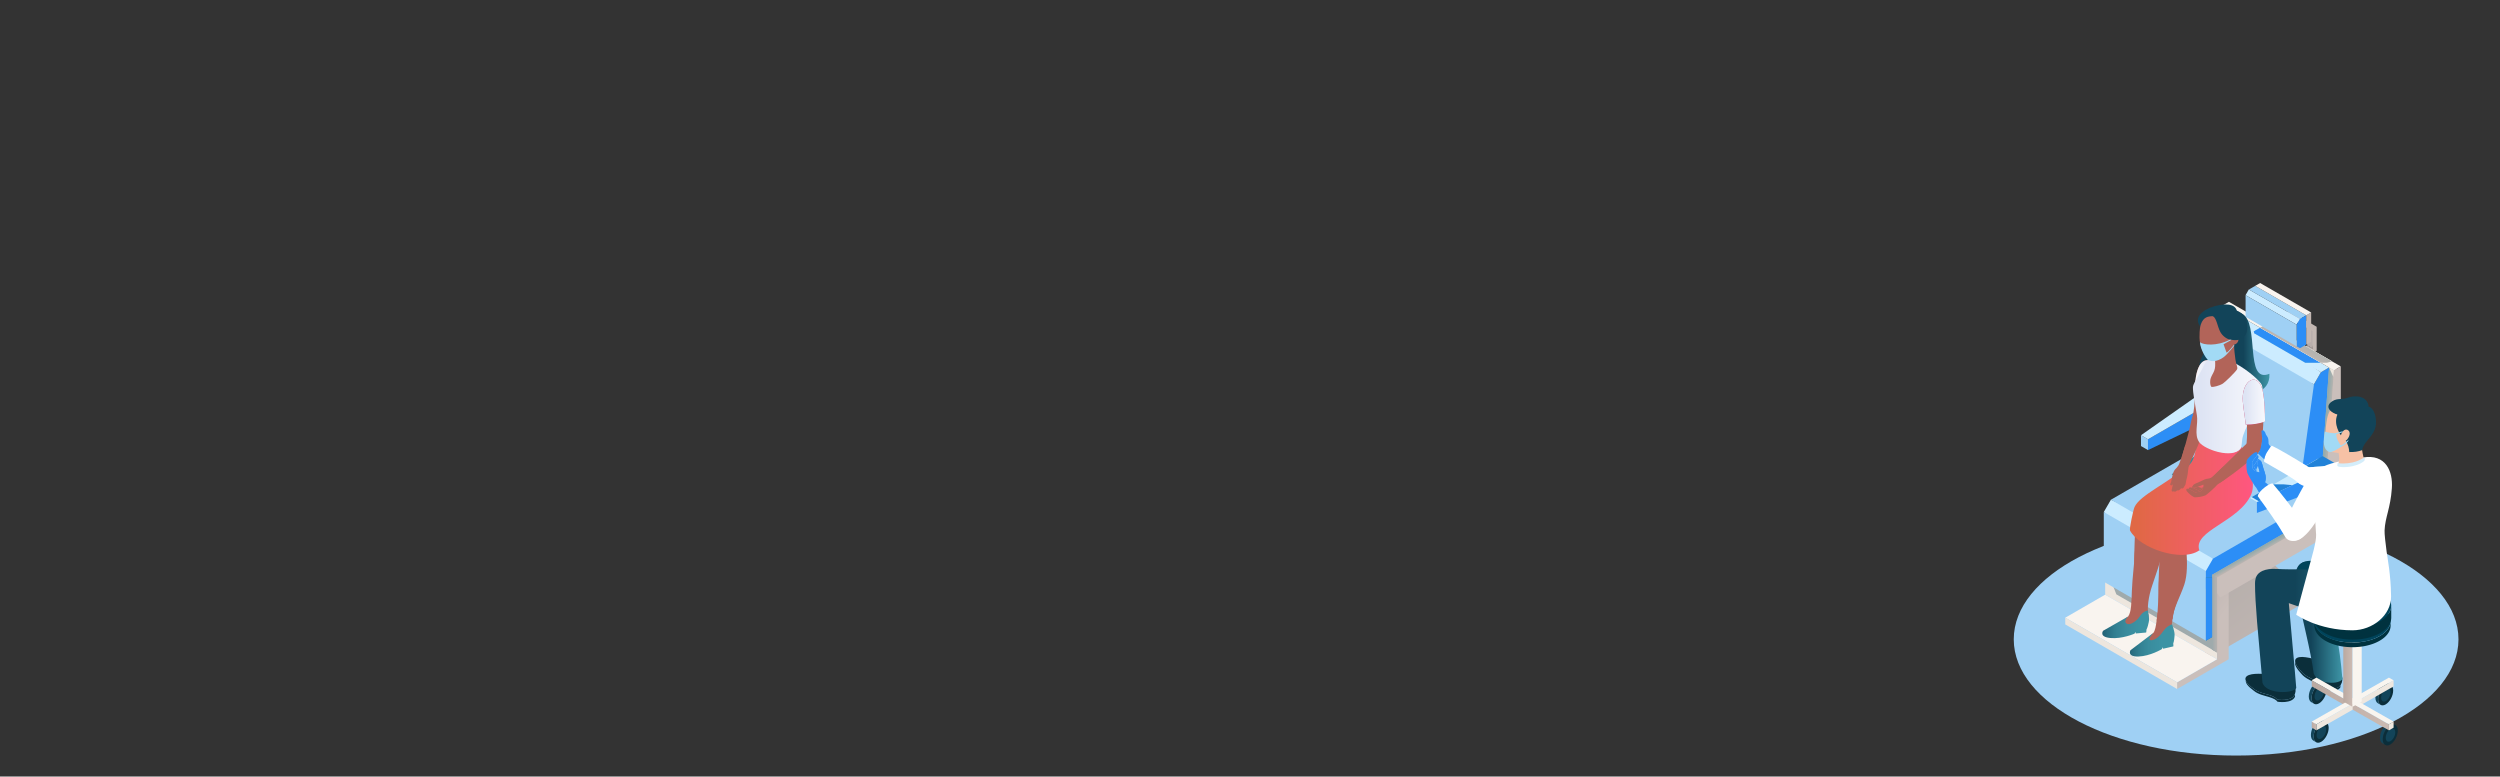 <?xml version="1.0" encoding="UTF-8"?>
<svg id="Layer_1" xmlns="http://www.w3.org/2000/svg" xmlns:xlink="http://www.w3.org/1999/xlink" viewBox="0 0 1320 410">
  <rect x="0" y="0" width="1320" height="410" fill="#333333" stroke="none"/>
  <defs>
    <style>
      .cls-1 {
        fill: url(#linear-gradient-5);
      }

      .cls-1, .cls-2, .cls-3, .cls-4, .cls-5, .cls-6, .cls-7, .cls-8, .cls-9, .cls-10, .cls-11, .cls-12, .cls-13, .cls-14, .cls-15, .cls-16, .cls-17, .cls-18, .cls-19, .cls-20, .cls-21, .cls-22, .cls-23, .cls-24, .cls-25, .cls-26, .cls-27, .cls-28, .cls-29, .cls-30, .cls-31, .cls-32, .cls-33, .cls-34, .cls-35, .cls-36, .cls-37, .cls-38, .cls-39, .cls-40, .cls-41, .cls-42, .cls-43, .cls-44, .cls-45, .cls-46, .cls-47, .cls-48, .cls-49 {
        fill-rule: evenodd;
      }

      .cls-2 {
        fill: url(#linear-gradient-8);
      }

      .cls-3 {
        fill: url(#linear-gradient-2);
      }

      .cls-4 {
        fill: url(#linear-gradient-3);
      }

      .cls-5 {
        fill: url(#linear-gradient-4);
      }

      .cls-6 {
        fill: url(#linear-gradient-9);
      }

      .cls-7 {
        fill: #f9f5ef;
      }

      .cls-8 {
        fill: #fff;
      }

      .cls-9, .cls-50 {
        fill: #9fd0f4;
      }

      .cls-10 {
        fill: url(#GradientFill_530-4);
      }

      .cls-11 {
        fill: url(#GradientFill_530-3);
      }

      .cls-12 {
        fill: url(#GradientFill_530-5);
      }

      .cls-13 {
        fill: url(#GradientFill_530-2);
      }

      .cls-51 {
        fill: url(#linear-gradient-7);
      }

      .cls-52 {
        fill: url(#linear-gradient-6);
      }

      .cls-14 {
        fill: url(#GradientFill_118-5);
      }

      .cls-15 {
        fill: url(#GradientFill_118-4);
      }

      .cls-16 {
        fill: url(#GradientFill_118-3);
      }

      .cls-17 {
        fill: url(#GradientFill_118-2);
      }

      .cls-18 {
        fill: #00445b;
      }

      .cls-19 {
        fill: url(#GradientFill_57);
      }

      .cls-20 {
        fill: url(#GradientFill_51);
      }

      .cls-21 {
        fill: url(#GradientFill_69);
      }

      .cls-22 {
        fill: #b26459;
      }

      .cls-23 {
        fill: #eee7df;
      }

      .cls-24 {
        fill: #d4edfa;
      }

      .cls-25 {
        fill: url(#GradientFill_118);
      }

      .cls-26 {
        fill: url(#GradientFill_532);
      }

      .cls-27 {
        fill: url(#GradientFill_530);
      }

      .cls-28 {
        fill: url(#GradientFill_531);
      }

      .cls-29 {
        fill: #9faaac;
      }

      .cls-53, .cls-36 {
        fill: #ccecff;
      }

      .cls-30 {
        fill: #a2daf5;
      }

      .cls-31 {
        fill: #bf275b;
      }

      .cls-32 {
        fill: #d02d65;
      }

      .cls-33 {
        fill: #0b2e3a;
      }

      .cls-34 {
        fill: #f9f4ef;
      }

      .cls-35 {
        fill: #ede6de;
      }

      .cls-37 {
        fill: url(#linear-gradient);
      }

      .cls-38 {
        fill: #00323f;
      }

      .cls-39 {
        fill: #a3d6dc;
      }

      .cls-40 {
        fill: #f6c1a5;
      }

      .cls-41 {
        fill: url(#GradientFill_51-2);
      }

      .cls-42 {
        fill: url(#GradientFill_51-3);
      }

      .cls-43 {
        fill: url(#GradientFill_57-2);
      }

      .cls-44 {
        fill: url(#GradientFill_69-3);
      }

      .cls-45 {
        fill: url(#GradientFill_69-2);
      }

      .cls-46 {
        fill: #2182d8;
      }

      .cls-47 {
        fill: #f4aa83;
      }

      .cls-48 {
        fill: #124459;
      }

      .cls-49 {
        fill: #2c8ef6;
      }
    </style>
    <linearGradient id="GradientFill_532" data-name="GradientFill 532" x1="1164.33" y1="297.95" x2="1195.04" y2="337.25" gradientUnits="userSpaceOnUse">
      <stop offset="0" stop-color="#b3ada9"/>
      <stop offset="1" stop-color="#bfb5b2"/>
    </linearGradient>
    <linearGradient id="GradientFill_118" data-name="GradientFill 118" x1="1266.41" y1="210.39" x2="1246.3" y2="202.26" gradientUnits="userSpaceOnUse">
      <stop offset="0" stop-color="#c3b7b2"/>
      <stop offset="1" stop-color="#b9aeab"/>
    </linearGradient>
    <linearGradient id="GradientFill_118-2" data-name="GradientFill 118" x1="1234.41" y1="184.03" x2="1229.03" y2="181.85" xlink:href="#GradientFill_118"/>
    <linearGradient id="GradientFill_51" data-name="GradientFill 51" x1="1206.1" y1="344.52" x2="1096.02" y2="280.97" gradientUnits="userSpaceOnUse">
      <stop offset="0" stop-color="#2e8b99"/>
      <stop offset="1" stop-color="#177785"/>
    </linearGradient>
    <linearGradient id="GradientFill_118-3" data-name="GradientFill 118" x1="1194.69" y1="248.04" x2="1162.69" y2="224.79" xlink:href="#GradientFill_118"/>
    <linearGradient id="GradientFill_57" data-name="GradientFill 57" x1="1166.07" y1="334.83" x2="1151.71" y2="324.02" gradientUnits="userSpaceOnUse">
      <stop offset="0" stop-color="#cabfbb"/>
      <stop offset="1" stop-color="#bfb5b2"/>
    </linearGradient>
    <linearGradient id="GradientFill_118-4" data-name="GradientFill 118" x1="1211.88" y1="180.67" x2="1204.1" y2="175.02" xlink:href="#GradientFill_118"/>
    <linearGradient id="GradientFill_51-2" data-name="GradientFill 51" x1="1116.8" y1="229.26" x2="1069.65" y2="209.24" xlink:href="#GradientFill_51"/>
    <linearGradient id="GradientFill_51-3" data-name="GradientFill 51" x1="1167.26" y1="242.92" x2="1157.29" y2="218.26" xlink:href="#GradientFill_51"/>
    <linearGradient id="GradientFill_530" data-name="GradientFill 530" x1="1193.81" y1="292.26" x2="1189.55" y2="284.59" gradientUnits="userSpaceOnUse">
      <stop offset="0" stop-color="#c3b7b2"/>
      <stop offset="1" stop-color="#2e909c"/>
    </linearGradient>
    <linearGradient id="GradientFill_530-2" data-name="GradientFill 530" x1="1172.06" y1="323.99" x2="1160.65" y2="323.99" xlink:href="#GradientFill_530"/>
    <linearGradient id="GradientFill_531" data-name="GradientFill 531" x1="1172.06" y1="323.99" x2="1168.02" y2="323.99" gradientUnits="userSpaceOnUse">
      <stop offset="0" stop-color="#c3b7b2"/>
      <stop offset="1" stop-color="#9faaac"/>
    </linearGradient>
    <linearGradient id="GradientFill_530-3" data-name="GradientFill 530" x1="1225.42" y1="265.65" x2="1210.93" y2="257.95" xlink:href="#GradientFill_530"/>
    <linearGradient id="GradientFill_530-4" data-name="GradientFill 530" x1="1231.28" y1="222.78" x2="1221.56" y2="222.1" xlink:href="#GradientFill_530"/>
    <linearGradient id="GradientFill_530-5" data-name="GradientFill 530" x1="1210.31" y1="185.28" x2="1235.82" y2="142.82" xlink:href="#GradientFill_530"/>
    <linearGradient id="GradientFill_57-2" data-name="GradientFill 57" x1="1197.27" y1="249.53" x2="1165.27" y2="226.28" xlink:href="#GradientFill_57"/>
    <linearGradient id="GradientFill_118-5" data-name="GradientFill 118" x1="1228.01" y1="177.66" x2="1248.69" y2="187.31" xlink:href="#GradientFill_118"/>
    <linearGradient id="linear-gradient" x1="4547.71" y1="261.48" x2="4612.65" y2="261.48" gradientTransform="translate(5737.22) rotate(-180) scale(1 -1)" gradientUnits="userSpaceOnUse">
      <stop offset="0" stop-color="#ff5680"/>
      <stop offset=".95" stop-color="#e06845"/>
    </linearGradient>
    <linearGradient id="linear-gradient-2" x1="4538.96" y1="186.73" x2="4575.95" y2="186.73" gradientTransform="translate(5737.22) rotate(-180) scale(1 -1)" gradientUnits="userSpaceOnUse">
      <stop offset="0" stop-color="#3e95a6"/>
      <stop offset=".1" stop-color="#328092"/>
      <stop offset=".37" stop-color="#124459"/>
    </linearGradient>
    <linearGradient id="linear-gradient-3" x1="1158.42" y1="201.09" x2="1169.66" y2="201.09" gradientUnits="userSpaceOnUse">
      <stop offset="0" stop-color="#f9fafd"/>
      <stop offset=".08" stop-color="#f6f7fc"/>
      <stop offset=".88" stop-color="#dee4f4"/>
    </linearGradient>
    <linearGradient id="linear-gradient-4" x1="4542.61" y1="214.05" x2="4579.36" y2="214.05" gradientTransform="translate(5737.22) rotate(-180) scale(1 -1)" xlink:href="#linear-gradient-3"/>
    <linearGradient id="linear-gradient-5" x1="4541.28" y1="212.33" x2="4553.07" y2="212.33" gradientTransform="translate(5737.22) rotate(-180) scale(1 -1)" xlink:href="#linear-gradient-3"/>
    <linearGradient id="linear-gradient-6" x1="1118.47" y1="338.13" x2="1163.11" y2="338.13" gradientUnits="userSpaceOnUse">
      <stop offset=".04" stop-color="#124459"/>
      <stop offset=".09" stop-color="#1d596d"/>
      <stop offset=".17" stop-color="#296f82"/>
      <stop offset=".25" stop-color="#328092"/>
      <stop offset=".36" stop-color="#398c9d"/>
      <stop offset=".51" stop-color="#3c93a4"/>
      <stop offset=".94" stop-color="#3e95a6"/>
    </linearGradient>
    <linearGradient id="linear-gradient-7" x1="1103.56" y1="329.6" x2="1156.39" y2="329.6" gradientUnits="userSpaceOnUse">
      <stop offset=".04" stop-color="#124459"/>
      <stop offset=".09" stop-color="#1c576b"/>
      <stop offset=".17" stop-color="#286e81"/>
      <stop offset=".25" stop-color="#327f91"/>
      <stop offset=".36" stop-color="#398b9d"/>
      <stop offset=".51" stop-color="#3c93a4"/>
      <stop offset=".87" stop-color="#3e95a6"/>
    </linearGradient>
    <linearGradient id="linear-gradient-8" x1="4601.38" y1="328.54" x2="4626.09" y2="328.54" gradientTransform="translate(5838.16) rotate(-180) scale(1 -1)" gradientUnits="userSpaceOnUse">
      <stop offset="0" stop-color="#3e95a6"/>
      <stop offset=".17" stop-color="#328092"/>
      <stop offset=".67" stop-color="#124459"/>
    </linearGradient>
    <linearGradient id="GradientFill_69" data-name="GradientFill 69" x1="4576.8" y1="372.42" x2="4617.56" y2="372.42" gradientTransform="translate(5838.16) rotate(-180) scale(1 -1)" gradientUnits="userSpaceOnUse">
      <stop offset="0" stop-color="#ccbbb3"/>
      <stop offset="1" stop-color="#baa9a1"/>
    </linearGradient>
    <linearGradient id="GradientFill_69-2" data-name="GradientFill 69" x1="4615.1" y1="383.31" x2="4617.56" y2="383.31" xlink:href="#GradientFill_69"/>
    <linearGradient id="GradientFill_69-3" data-name="GradientFill 69" x1="4596.04" y1="353.33" x2="4600.91" y2="353.33" xlink:href="#GradientFill_69"/>
    <linearGradient id="linear-gradient-9" x1="4583.14" y1="332.88" x2="4647.52" y2="332.88" xlink:href="#linear-gradient-8"/>
  </defs>
  <path class="cls-8" d="M1167.8,204.32l.92,4.95,6.1-2.48,8.49-7.64,3.24-3.31-5.78-3.87-2.16,5.21s-3.38,4.38-4.91,5.34c-1.31.82-5.9,1.79-5.9,1.79Z"/>
  <path class="cls-8" d="M1169.62,191.71l-.16,2.83-.61,1.85s-1.6,2.83-1.74,3.89.69,4.05.69,4.05l-2.41,3.48s-1.12-3.1-1.03-6.03c.09-2.93,2.63-9.2,2.63-9.2l.81-1.95,1.86-.02-.04,1.12Z"/>
  <ellipse class="cls-50" cx="1180.67" cy="337.57" rx="117.41" ry="61.37"/>
  <g>
    <g>
      <polygon class="cls-9" points="1134.14 237.65 1130.44 235.51 1130.44 229.8 1134.14 231.94 1134.14 237.65"/>
      <polygon class="cls-49" points="1134.14 237.65 1170.06 220.36 1172.54 209.76 1134.14 231.94 1134.14 237.65"/>
      <polygon class="cls-36" points="1165.13 205.48 1130.44 229.8 1134.14 231.94 1172.54 209.76 1165.13 205.48"/>
      <polygon class="cls-26" points="1213.01 309.41 1195.59 293.41 1164.14 318.32 1164.14 348.54 1213.01 320.32 1213.01 309.41"/>
      <polygon class="cls-35" points="1170.61 304.97 1111.53 270.87 1111.53 313.98 1170.61 348.09 1170.61 304.97"/>
      <polygon class="cls-29" points="1168.02 303.48 1114.11 272.36 1114.11 305.25 1117.43 313.81 1170.61 344.51 1170.61 307.69 1170.61 304.97 1168.02 303.48"/>
      <polygon class="cls-25" points="1204.05 193.77 1201.2 192.12 1218.17 182.33 1221.02 183.97 1204.05 193.77"/>
      <polygon class="cls-17" points="1222.42 173.82 1218.17 173.19 1218.17 182.33 1221.02 183.97 1222.42 173.82"/>
      <polygon class="cls-35" points="1171.92 218.59 1169.34 217.1 1173.26 161.44 1175.85 162.93 1171.92 218.59"/>
      <polygon class="cls-49" points="1178.64 247.68 1160.44 292.24 1156.69 298.74 1164.7 311.06 1216.88 280.94 1230.53 249.98 1230.53 193.61 1225.45 196.54 1221.78 202.89 1178.64 247.68"/>
      <polygon class="cls-49" points="1178.22 248.7 1160.44 292.24 1156.69 298.74 1164.7 311.06 1216.88 280.94 1230.53 249.98 1230.53 248.7 1178.22 248.7"/>
      <polygon class="cls-20" points="1164.7 304.87 1164.7 338.29 1168.02 336.38 1168.02 304.87 1164.7 304.87"/>
      <polygon class="cls-16" points="1215.19 276.25 1168.02 303.48 1168.02 311.68 1169.67 314.02 1219.87 285.04 1233.36 250.27 1233.36 191.97 1230.53 193.61 1229.75 194.06 1225.83 249.71 1215.19 276.25"/>
      <polygon class="cls-19" points="1176.74 301.44 1170.61 304.97 1170.61 348.09 1149.52 360.26 1149.52 363.8 1170.61 351.63 1174.15 349.58 1174.15 349.58 1176.74 348.09 1176.74 301.44"/>
      <polygon class="cls-15" points="1207.83 167.22 1221.02 174.84 1221.02 183.97 1207.83 191.58 1207.83 194.1 1223.2 185.23 1223.2 183.97 1223.2 173.06 1223.2 172.53 1222.88 172.35 1207.83 163.66 1207.83 167.22"/>
      <polygon class="cls-36" points="1164.7 301.48 1168.45 294.98 1161.05 284.23 1114.55 263.86 1110.8 270.35 1150.9 305.14 1164.7 301.48"/>
      <polygon class="cls-9" points="1164.7 301.48 1164.7 338.29 1110.8 307.17 1110.8 270.35 1164.7 301.48"/>
      <polygon class="cls-9" points="1212.55 269.52 1168.45 294.98 1114.55 263.86 1158.65 238.4 1197.95 253.64 1212.55 269.52"/>
      <polygon class="cls-41" points="1160.77 239.22 1171.8 243.5 1156.05 252.6 1150.35 252.6 1146.65 250.46 1160.77 239.22"/>
      <polygon class="cls-36" points="1225.45 196.54 1221.78 202.89 1199.99 195.33 1167.88 171.77 1171.54 165.42 1216.94 190.73 1225.45 196.54"/>
      <polygon class="cls-9" points="1212.55 269.52 1221.78 202.89 1167.88 171.77 1161.86 216 1162 232.54 1159.08 235.3 1158.75 238.4 1212.55 269.52"/>
      <polygon class="cls-42" points="1169.64 244.75 1161.75 216 1159.08 235.3 1160.48 239.46 1169.64 244.75"/>
      <polygon class="cls-36" points="1225.45 196.54 1229.75 194.06 1175.85 162.93 1171.54 165.42 1225.45 196.54"/>
      <polygon class="cls-39" points="1225.38 191.53 1193.33 173.03 1189.98 174.96 1190.23 175.97 1217.19 191.53 1225.38 191.53"/>
      <polygon class="cls-49" points="1225.38 191.53 1193.33 173.03 1189.98 174.96 1190.23 175.97 1217.19 191.53 1225.38 191.53"/>
      <rect class="cls-53" x="1198.28" y="146.58" width="3.49" height="31.12" transform="translate(459.56 1120.3) rotate(-60)"/>
      <polygon class="cls-9" points="1214.37 168.41 1187.42 152.85 1190.75 150.93 1217.7 166.49 1214.37 168.41"/>
      <polygon class="cls-27" points="1170.61 304.97 1168.02 303.48 1215.19 276.25 1217.77 277.75 1170.61 304.97"/>
      <polygon class="cls-13" points="1170.61 304.97 1168.02 303.48 1168.02 343.01 1170.61 344.5 1170.61 304.97"/>
      <polygon class="cls-28" points="1170.61 304.97 1168.02 303.48 1168.02 343.01 1170.61 344.5 1170.61 304.97"/>
      <polygon class="cls-11" points="1228.41 251.2 1225.83 249.71 1215.19 276.25 1217.77 277.75 1228.41 251.2"/>
      <polygon class="cls-10" points="1228.41 251.2 1225.83 249.71 1229.75 194.06 1232.34 195.55 1228.41 251.2"/>
      <polygon class="cls-35" points="1232.08 199.16 1229.75 194.06 1232.34 195.55 1232.08 199.16"/>
      <polygon class="cls-34" points="1235.94 193.47 1176.87 159.36 1173.26 161.44 1232.34 195.55 1235.94 193.47"/>
      <polygon class="cls-34" points="1170.61 348.09 1111.53 313.98 1090.45 326.15 1149.52 360.26 1170.61 348.09"/>
      <polygon class="cls-35" points="1149.52 363.8 1090.45 329.69 1090.45 326.15 1149.52 360.26 1149.52 363.8"/>
      <polygon class="cls-34" points="1231.33 190.8 1197.96 171.54 1195.91 171.54 1193.33 173.03 1225.38 191.53 1228.62 191.53 1231.33 190.8"/>
      <polygon class="cls-12" points="1231.33 190.8 1197.96 171.54 1195.91 171.54 1193.33 173.03 1225.38 191.53 1228.62 191.53 1231.33 190.8"/>
      <polygon class="cls-43" points="1217.77 277.74 1170.61 304.97 1170.61 313.17 1172.25 315.52 1222.45 286.53 1235.95 251.76 1235.95 193.46 1233.11 195.1 1232.34 195.55 1228.41 251.2 1217.77 277.74"/>
      <polygon class="cls-49" points="1217.7 181.93 1214.37 183.86 1212.62 182.85 1212.62 171.44 1214.37 168.41 1217.7 166.49 1217.7 181.93"/>
      <polygon class="cls-14" points="1217.7 181.93 1220.3 180.44 1220.3 164.99 1217.7 166.49 1217.7 181.93"/>
      <polygon class="cls-34" points="1190.75 150.93 1193.34 149.43 1220.3 164.99 1217.7 166.49 1190.75 150.93"/>
      <polygon class="cls-9" points="1212.62 182.85 1185.67 167.29 1185.67 155.87 1212.62 171.44 1212.62 182.85"/>
      <polygon class="cls-49" points="1164.7 304.87 1164.7 338.29 1168.02 336.38 1168.02 304.87 1164.7 304.87"/>
      <polygon class="cls-39" points="1223.88 242.23 1187.93 262.99 1191.64 265.13 1233.75 245.1 1223.88 242.23"/>
      <polygon class="cls-36" points="1223.88 242.23 1187.93 262.99 1191.64 265.13 1233.75 245.1 1223.88 242.23"/>
      <polygon class="cls-46" points="1200.55 255.71 1188.87 262.45 1191.09 263.73 1192.38 264.47 1192.67 264.64 1210.45 256.18 1205.57 255.71 1200.55 255.71"/>
      <polygon class="cls-46" points="1226.33 240.82 1215.68 246.97 1232.48 245.7 1233.75 245.1 1226.33 240.82"/>
      <polygon class="cls-9" points="1191.64 270.84 1187.93 268.7 1187.93 262.99 1191.64 265.13 1191.64 270.84"/>
      <polygon class="cls-49" points="1191.64 270.84 1231.26 255.69 1233.75 245.1 1191.64 265.13 1191.64 270.84"/>
    </g>
    <g>
      <g>
        <path class="cls-22" d="M1152.23,310.04c-.99,3-3.92,9.42-4.75,14.39-.91,5.44-1.04,8.07-.74,10.21.3,2.13-4.19,4.59-7.85,7.81-2.11,1.86-8.37-3.09-1.91-8.31.95-1.2,1.32-3.61,1.67-6.1.96-6.82,1.02-14.37,1.08-18.54.27-17.48,14.93-6.83,12.49.54Z"/>
        <path class="cls-22" d="M1141.07,294.42c-.66,2.79-2.86,9.37-4.72,14.78-2.02,5.88-2.78,12.2-1.98,15.67.66,2.85-3.5,5.12-7.22,8.27-2.14,1.82-9.28-4.05-3.48-7.66,1.76-2.44,1.73-7.66,1.97-13.74.27-6.89,1.3-14.35,1.44-18.51.61-17.47,15.76-6.36,13.98,1.19Z"/>
        <path class="cls-22" d="M1140.02,269.9c-.41,2.09.26,7.07.51,9.12.22,1.88.44,3.75.56,5.64.2,3.18.1,6.51-.97,9.54-1.68,4.76-2.84,4.1-4.09,9.02-.38,1.5-3.84,7.02-3.01,9.44-1.02,1.62-4.94,1.56-6.34-.03,1.12-6.49-.02-12.8.2-19.36.16-4.55.18-9.16.58-13.7.29-3.3.45-6.72.8-10.03.11-1.06.23-2.01.57-2.79,2.83-6.33,12.48-3.56,11.17,3.15Z"/>
        <path class="cls-47" d="M1147.4,270.96c-2.63.09-5.64,1.6-7.99,2.89-3.77,2.07-10.64-.35-11.13-4.02-.29-2.11,2.54-5.64,6.27-8.22,8.85-6.11,13.98-10.71,21.27-14.99h0c1.32-.99,2.18-2.61,2.74-4.46.93-3.01.74-6.15,1.73-7.41,1.05,2.84,8.08,4.57,10.46,5.17.76-.01,1.6.17,2.46.5,1.5.23,2.98.32,4.34.21.06.98.11,1.93.14,2.85,16.02,16.24-17.77,27.05-30.28,27.48Z"/>
        <path class="cls-40" d="M1183.28,237.54c2.91,5.68,5.1,11.76,5.13,17.51.05,9.73-5.18,14.15-13.12,18.2-7.39,3.77-16.65,6.81-23.53,9.67-6.5,2.69-13.15-.48-12.85-6.28.11-2.13,1.7-4.78,3.65-6.73,3.71-3.71,7.96-7.94,11.7-11.62,5.26-5.16,10.41-9.07,11.14-16.41.1-1.05.22-2.54.52-3.55l.02-.07c5.69,2.53,14.01,3.87,16.9-.07.2-.14.34-.36.45-.66Z"/>
        <path class="cls-22" d="M1153.44,273.8c-1.45,4.96.72,11.98,1.04,17.33.35,5.83.54,12.37-1.17,17.54-2.09,6.31-5.62,12.06-6.26,18.16-1.49.98-7.93,1.81-8.32.74.28-1.61.52-3.21.71-4.84.63-5.37.22-10.89.31-16.28.09-6.14.97-12.3.02-18.31-.44-2.83-.92-5.65-1.35-8.49-.33-2.19-.63-4.39-.88-6.6-1.44-12.29,18.6-8.52,15.9.73Z"/>
      </g>
      <path class="cls-37" d="M1183.41,235.99c-2.2,6.49-22.81,1.74-23.53-6.01.27,4.23-.81,12.69-3.78,15.26-11.46,9.91-26.1,16.05-29.06,22.45-.69,1.49-2.79,11.62-2.41,12.36,4.81,9.39,27.55,17.05,36.62,10.51-3.58-10.39,21.12-15.02,27.42-29.59,2.72-6.29-1.57-19.95-5.25-24.97Z"/>
      <path class="cls-3" d="M1198.25,197.37c.58,10.63-11.53,12.51-21.56,9.39-7.5-2.33-13.14-7.78-15.25-12.67-2.13-4.95,16.58-31.29,22.23-28.54,9.69,4.71,1.15,37.35,14.58,31.82Z"/>
      <path class="cls-22" d="M1157.45,220.48c-1.16,3.53,6.44,6.79,7.97,2.38,2.16-6.21,3.39-13.08,3.98-18.76.25-2.43.67-10.5-.76-12.38-1.34-1.77-3.55-1.86-5.02-1.08-1.82.96-2.84,3.23-3.39,4.94-2.31,7.19-.39,17.67-2.78,24.92Z"/>
      <path class="cls-4" d="M1168.45,211.91c.41-2.81.71-5.51.95-7.82.25-2.43.67-10.5-.76-12.38-1.34-1.77-3.55-1.86-5.02-1.08-1.82.96-2.84,3.23-3.39,4.94-1.35,4.21-1.47,9.76-1.82,15.1,2.85,1.15,6.32,1.59,10.04,1.25Z"/>
      <path class="cls-22" d="M1154.3,253.76c.73-2.62.87-3.57,1.22-6.98,1.32-3.38,2.65-7.67,3.4-9.66.35-.82-4.29-2.47-5.1-1.99,0,0-2.87,9.55-3.55,10.51-.89,1.26-.82,1.18-1.21,1.57-.91.89-1.55,1.38-2.35,5.41-.14.7-.27,1.37-.35,1.83-.02.14-.77,1.36-.41,1.63.35.26.72.46,1.36-.43-.23,1.05-.46,2.11-.69,3.16.06.64.34,1,1.25.58.33.5.9.22,1.62-.47.63.18,1.31.03,2.19-1.19.09.08.17.16.26.23.45.06.85-.19,1.2-.76.35-.57.74-1.36.81-1.45.07-.09.39-2.08.39-2.08l-.03.11Z"/>
      <path class="cls-22" d="M1164.63,219.51c-2.24-5.18-7.07-.46-7.66,2.67-1.6,8.42-4.5,16.97-5.04,19.61.3.67,3.12,2.19,4.84,1.52,1.76-2.97,9.41-20.21,7.86-23.8Z"/>
      <path class="cls-5" d="M1163.52,193.32c-1.25,3.04-5.58,8.96-5.65,10.96-.11,3.04,1.12,9.11,2.09,14.96.78,4.68-1.63,10.12,1.22,14.21,2.75,3.94,17.65,8.97,21.7,3.46,1.06-.75.54-4.07,1.45-6.82.66-1.97,1.54-4.14,2.68-6.4,3.77-7.52,9.1-15.91,7.2-20.46-1.64-3.94-25.28-23.06-30.69-9.9Z"/>
      <path class="cls-48" d="M1177.37,184.53c-.85-.35-1.8.77-2.55.77-9.3,0-9.69-9.37-12.46-12.23-4.98-5.15.74-9.7,7.04-11.42,4.8-1.31,10.78-1.73,11.73,2.71,7.16,7.07,2.69,22.85-3.77,20.17Z"/>
      <path class="cls-22" d="M1169.1,195.79c.62-1.65.56-3,.47-5.64-.82.3-2.45,0-2.98-.25-2.37-1.11-5.33-7.28-5.25-11.7.02-.99-.09-4.52.7-6.89,1.32-3.97,3.86-4.35,6.68-4.37,7.79,2.3,2.29,6.26,9.16,10.57.51.32,1.17-.14,1.48-.46.6-.6,1.29-1.18,2-1.16.7.02,1.41.64,1.23,1.76-.06.35-.66.81-.66,1.39,0,1.95-1.58,2.87-2.29,2.87-.13,2.21.41,5.92.65,7.84.35,2.81,1.47,4.24.84,5.32-.75,1.29-6.19,6.67-7.44,7.45-1.95,1.22-5.05,1.88-5.9,1.79-.7-.07-1.18-2.83-.49-4.74.49-1.38,1.33-2.54,1.8-3.78Z"/>
      <path class="cls-48" d="M1168.33,166.82c2.49-2.92,9.54-3.84,12.22-2.94,1.32.26,3.64,1.56,4.8,3.72,1.4,2.6,1.49,6.24.73,8.27-1.67,4.46-6.29,3.83-8.4,3.5-1.98-.31-4.27-2.04-5.37-4.14-1.64-3.12-1.85-7.06-3.98-8.41Z"/>
      <g>
        <path class="cls-22" d="M1163.28,255.93l-3.59,1.4c-1.21.43-1.69-.02-1.81-.46-.26-.92,1.12-1.45,1.78-1.74.63-.27,1.38-.55,2.08-.9,1.52-.76,2.75-1.42,4.26-1.54,1.96-.15,3.56-2.25,4.88-3.45,2.76-2.53,4.18-4.37,5.49-2.33.88,1.38,1.19,3.14-.22,4.86-1.15,1.39-3.09,2.56-5.43,4.17-.84,1.14-5.27,5.05-6.23,5.62-2.48.91-3.9.93-5.56,1.04-1.11-.15-3.03-1.82-3.85-2.71-.71-.76-.87-1.31-.68-1.61.24-.37,1-.37,1.91.1.7.36,1.56.97,2.78,1.61.99-.1,2.65-.36,3.44-.95.82-1.11,1.17-3.4.76-3.12Z"/>
        <path class="cls-22" d="M1155.7,258.13c-.04-.19-.02-.34.05-.45.72-1.19,4.34.99,4.99,1.33.24-.02,1.31-.82,2.55-1.77-.16.62-.42,1.32-.78,1.8-.79.59-2.45.85-3.44.95-1.11-.58-1.92-1.13-2.58-1.5-.07-.04-.13-.07-.2-.11-.19-.1-.39-.19-.6-.25Z"/>
        <path class="cls-22" d="M1157.47,257.49c-.1-.19-.12-.36-.07-.5.06-.17.22-.3.45-.37,0,.08,0,.16.03.25.12.44.6.89,1.81.46l.78-.3c.54.18,1.15.38,1.88.57.28-.09.61-.21.95-.35h0c-1.23.95-2.31,1.75-2.55,1.77-.41-.22-1.98-1.15-3.28-1.52Z"/>
      </g>
      <path class="cls-22" d="M1191.88,239.79c.88-.89,2.1-2.64,2.12-3.57.05-3-3.88-5.69-6.34-3.38-4.22,3.96-14.63,14.39-18.97,18.49-.28.27-.47.46-.58.64-.08.14-.13.25-.03.52.51,1.31,1.7,3.11,3.53,2.48,3.24-1.1,18.12-12.99,20.27-15.18Z"/>
      <path class="cls-22" d="M1185.94,210.08c-.54,5.65,1.15,14.74.26,24.16-.37,3.89,7.34,6.68,7.88,1.79.31-2.86,1.92-18.53.4-27.28-1.82-10.52-7.61-8.4-8.54,1.33Z"/>
      <g>
        <path class="cls-31" d="M1184.21,208.85c-.36,3.76.92,9.3,1.55,15.36h.21c3.59,0,6.98-.58,9.97-1.6-.03-5.21-.28-11.02-1.02-15.24-1.82-10.52-9.78-8.25-10.72,1.48Z"/>
        <path class="cls-32" d="M1184.98,208.65c.24-2.05.83-4.28,2.23-6.02.79-.99,2.59-.62,3.37-.03.93.72,1.46,4.06,1.63,5.26.26,1.84.38,3.69.57,5.54.33,3.24.87,6.51,1.2,9.8-2.35.62-4.9.97-7.56,1.01-.29-2.75-.64-5.39-.81-6.68-.22-1.64-.45-3.27-.59-4.92-.11-1.3-.19-2.64-.03-3.95Z"/>
      </g>
      <path class="cls-1" d="M1184.21,208.85c-.36,3.76.92,9.3,1.55,15.36h.21c3.59,0,6.98-.58,9.97-1.6-.03-5.21-.28-11.02-1.02-15.24-1.82-10.52-9.78-8.25-10.72,1.48Z"/>
      <path class="cls-30" d="M1178.27,179.46l-.83-.13c-7.14,3.67-14.13,2.78-15.85,1.39.25,3.9,2.99,8.17,4.23,9.43,2,.59,4.18,1.19,8.04-1.4,1.99-1.34,5.78-6.18,5.78-6.18l.02-.67s-2.75,3.64-4.03,4.32c-.96-2.72-1.6-4.45-1.6-4.45l4.25-2.33Z"/>
      <path class="cls-52" d="M1146.82,329.6s1.54,3.74,1.35,6.02c-.11,1.3-.23,2.86-.7,4.13.06.78.13,1.49.03,1.56l-5.39,1.22-.11-.81-.55,1.02s-6.05,3.67-12.28,3.9c-6.23.23-4.31-3.29-4.31-3.29l12.14-9.21s-3.16,3.34-1.71,3.82c1.44.48,4.11-1.02,6.13-3.68,1.08-1.43,2.11-3.35,5.42-4.68Z"/>
      <path class="cls-51" d="M1134.01,322.27s1.04,3.91.55,6.15c-.28,1.28-.6,2.81-1.23,4-.04.78-.07,1.5-.17,1.55l-5.51.51v-.82s-.69.94-.69.94c0,0-6.47,2.85-12.68,2.27-6.21-.59-3.84-3.82-3.84-3.82l13.23-7.55s-2.02,1.86-1.33,3.21c.45.88,2.35,1.84,6.04-1.52,1.38-1.25,2.17-4.02,5.62-4.91Z"/>
    </g>
    <path class="cls-8" d="M1243.27,258.7c-4.65-.04-19.37.43-26.46-1.99-3.61-1.23-5.03-3.06-5.21-4.64-.25-2.21,2.02-4.11,4.95-4.83,5.5-1.35,20.47-.96,25.4-.93,5.39.05,9.91,2.62,11.47,5.32,1.53,2.64-1.35,7.15-10.15,7.06Z"/>
    <g>
      <g>
        <path class="cls-33" d="M1235.68,363.02c-2.38,3.44-9.6.8-9.6.76-.42-1.09-1.78-2.2-3.98-3.38-2.18-1.17-5.2-2.4-7.02-4.66-2.8-3.03-3.6-4.99-3.2-6.18.23,1.19,1.21,2.82,3.24,5.02,1.82,2.26,4.84,3.5,7.02,4.66,2.21,1.18,3.56,2.28,3.98,3.38,0,.04,7.21,2.68,9.6-.76.06-.51.16-1.18.22-1.93.01,1.23-.17,2.34-.26,3.1Z"/>
        <path class="cls-33" d="M1235.25,362.4c-2.71,2.62-9.13.25-9.13.21-.42-1.09-1.78-2.2-3.98-3.38-2.18-1.17-5.2-2.4-7.02-4.66-6.23-6.74-2.57-8.21,2.21-7.56,2.52.34,5.53,1.07,7.71,2.09,4.08,1.91,8.43,4.84,9.9,5.74,2.08,1,2.65,5.29.3,7.56Z"/>
      </g>
      <path class="cls-2" d="M1230.06,312.61c2.06,16.43,5.34,27.29,6.71,45.89-1.2,2.9-12.99,3.25-15.14-2.92-1.58-12.55-6.37-29.47-8.23-40.86-1.16-7.09-3.18-15.1,2.34-17.72,2.78-1.32,8.88.33,11.19,3.95.86,1.34,2.9,9.84,3.13,11.65Z"/>
    </g>
    <g>
      <g>
        <g>
          <path class="cls-48" d="M1223.01,360.4c-2.19,1.27-3.97,4.56-3.97,7.35,0,1.45.48,2.48,1.25,2.96.22.14,1,.62,1.22.69-.63-.53-1.01-1.49-1.01-2.78,0-2.79,1.78-6.08,3.97-7.35.93-.54,1.78-.62,2.45-.34-.12-.1-1.16-.73-1.35-.82-.69-.34-1.58-.27-2.55.29Z"/>
          <path class="cls-33" d="M1224.47,361.26c-2.19,1.27-3.97,4.56-3.97,7.35s1.78,4.03,3.97,2.76c2.19-1.27,3.97-4.56,3.97-7.35,0-2.79-1.78-4.03-3.97-2.76Z"/>
          <path class="cls-48" d="M1224.59,363.16c-1.39.8-2.51,2.88-2.51,4.65,0,1.77,1.13,2.55,2.51,1.75,1.39-.8,2.51-2.88,2.51-4.65,0-1.77-1.13-2.55-2.51-1.75Z"/>
        </g>
        <g>
          <path class="cls-48" d="M1224.12,380.7c-2.19,1.27-3.97,4.56-3.97,7.35,0,1.45.48,2.48,1.25,2.96.22.14,1,.62,1.22.69-.63-.53-1.01-1.49-1.01-2.78,0-2.79,1.78-6.08,3.97-7.35.93-.54,1.78-.62,2.45-.34-.12-.1-1.16-.73-1.35-.82-.69-.34-1.58-.27-2.55.29Z"/>
          <path class="cls-33" d="M1225.57,381.57c-2.19,1.27-3.97,4.56-3.97,7.35s1.78,4.03,3.97,2.76c2.19-1.27,3.97-4.56,3.97-7.35s-1.78-4.03-3.97-2.76Z"/>
          <path class="cls-48" d="M1225.7,383.47c-1.39.8-2.51,2.88-2.51,4.65,0,1.77,1.13,2.55,2.51,1.75,1.39-.8,2.51-2.88,2.51-4.65,0-1.77-1.13-2.55-2.51-1.75Z"/>
        </g>
        <g>
          <path class="cls-48" d="M1258.17,360.97c-2.19,1.27-3.97,4.56-3.97,7.35,0,1.45.48,2.48,1.25,2.96.22.14,1,.62,1.22.69-.63-.53-1.01-1.49-1.01-2.78,0-2.79,1.78-6.08,3.97-7.35.93-.54,1.78-.62,2.45-.34-.12-.1-1.16-.73-1.35-.82-.69-.34-1.58-.27-2.55.29Z"/>
          <path class="cls-33" d="M1259.62,361.83c-2.19,1.27-3.97,4.56-3.97,7.35,0,2.79,1.78,4.03,3.97,2.76,2.19-1.27,3.97-4.56,3.97-7.35,0-2.79-1.78-4.03-3.97-2.76Z"/>
          <path class="cls-48" d="M1259.75,363.73c-1.39.8-2.51,2.88-2.51,4.65,0,1.77,1.13,2.55,2.51,1.75,1.39-.8,2.51-2.88,2.51-4.65,0-1.77-1.13-2.55-2.51-1.75Z"/>
        </g>
        <g>
          <path class="cls-48" d="M1260.62,382.13c-2.19,1.27-3.97,4.56-3.97,7.35,0,1.45.48,2.48,1.25,2.96.22.14,1,.62,1.22.69-.63-.53-1.01-1.49-1.01-2.78,0-2.79,1.78-6.08,3.97-7.35.93-.54,1.78-.62,2.45-.34-.12-.1-1.16-.73-1.35-.82-.69-.34-1.58-.27-2.55.29Z"/>
          <path class="cls-33" d="M1262.07,383c-2.19,1.27-3.97,4.56-3.97,7.35s1.78,4.03,3.97,2.76c2.19-1.27,3.97-4.56,3.97-7.35s-1.78-4.03-3.97-2.76Z"/>
          <path class="cls-48" d="M1262.19,384.9c-1.39.8-2.51,2.88-2.51,4.65,0,1.77,1.13,2.55,2.51,1.75,1.39-.8,2.51-2.88,2.51-4.65,0-1.77-1.13-2.55-2.51-1.75Z"/>
        </g>
        <g>
          <polygon class="cls-23" points="1223.06 382.43 1263.82 359.21 1263.82 362.42 1223.06 385.63 1223.06 382.43"/>
          <path class="cls-21" d="M1261.36,382.43v3.2s-19.15-10.91-19.15-10.91v-3.2s19.15,10.91,19.15,10.91h0ZM1239.78,371.5h-1.17s0,1.18,0,1.18l-18-10.26v-3.2s19.18,10.93,19.18,10.93v1.36Z"/>
          <polygon class="cls-23" points="1261.36 382.43 1263.82 380.99 1263.82 384.2 1261.36 385.63 1261.36 382.43"/>
          <polygon class="cls-7" points="1261.36 382.43 1263.82 380.99 1223.06 357.78 1220.6 359.21 1261.36 382.43"/>
          <polygon class="cls-45" points="1223.06 382.43 1220.6 380.99 1220.6 384.2 1223.06 385.63 1223.06 382.43"/>
          <polygon class="cls-7" points="1223.06 382.43 1220.6 380.99 1261.36 357.78 1263.82 359.21 1223.06 382.43"/>
        </g>
        <g>
          <polygon class="cls-44" points="1242.12 373.2 1237.25 370.4 1237.25 333.46 1242.12 336.26 1242.12 373.2"/>
          <polygon class="cls-7" points="1242.12 373.2 1246.98 370.4 1246.98 333.46 1242.12 336.26 1242.12 373.2"/>
        </g>
      </g>
      <g>
        <polygon class="cls-38" points="1221.99 327.84 1221.99 330.3 1222.01 330.88 1222.09 331.46 1222.22 332.04 1222.4 332.6 1222.62 333.15 1222.89 333.69 1223.21 334.22 1223.57 334.74 1223.97 335.25 1224.42 335.74 1224.9 336.22 1225.42 336.68 1225.99 337.13 1226.58 337.56 1227.22 337.98 1227.88 338.37 1228.58 338.75 1229.31 339.11 1230.07 339.45 1230.86 339.77 1231.68 340.07 1232.52 340.34 1233.39 340.59 1234.28 340.82 1235.19 341.03 1236.13 341.21 1237.08 341.36 1238.06 341.49 1239.05 341.59 1240.06 341.66 1241.08 341.71 1242.11 341.72 1243.15 341.71 1244.17 341.66 1245.18 341.59 1246.17 341.49 1247.14 341.36 1248.1 341.21 1249.04 341.03 1249.95 340.82 1250.84 340.59 1251.71 340.34 1252.55 340.07 1253.37 339.77 1254.16 339.45 1254.92 339.11 1255.65 338.75 1256.35 338.37 1257.01 337.98 1257.65 337.56 1258.24 337.13 1258.81 336.68 1259.33 336.22 1259.81 335.74 1260.26 335.25 1260.66 334.74 1261.02 334.22 1261.34 333.69 1261.61 333.15 1261.83 332.6 1262.01 332.04 1262.14 331.46 1262.22 330.88 1262.24 330.3 1262.24 327.84 1262.22 328.43 1262.14 329.01 1262.01 329.58 1261.83 330.14 1261.61 330.7 1261.34 331.24 1261.02 331.77 1260.66 332.29 1260.26 332.8 1259.81 333.29 1259.33 333.77 1258.81 334.23 1258.24 334.68 1257.65 335.11 1257.01 335.52 1256.35 335.92 1255.65 336.3 1254.92 336.66 1254.16 337 1253.37 337.32 1252.55 337.61 1251.71 337.89 1250.84 338.14 1249.95 338.37 1249.04 338.57 1248.1 338.75 1247.14 338.91 1246.17 339.04 1245.18 339.14 1244.17 339.21 1243.15 339.25 1242.11 339.27 1241.08 339.25 1240.06 339.21 1239.05 339.14 1238.06 339.04 1237.08 338.91 1236.13 338.75 1235.19 338.57 1234.28 338.37 1233.39 338.14 1232.52 337.89 1231.68 337.61 1230.86 337.32 1230.07 337 1229.31 336.66 1228.58 336.3 1227.88 335.92 1227.22 335.52 1226.58 335.11 1225.99 334.68 1225.42 334.23 1224.9 333.77 1224.42 333.29 1223.97 332.8 1223.57 332.29 1223.21 331.77 1222.89 331.24 1222.62 330.7 1222.4 330.14 1222.22 329.58 1222.09 329.01 1222.01 328.43 1221.99 327.84"/>
        <path class="cls-18" d="M1242.11,339.27c-11.09,0-20.13-5.13-20.13-11.43,0-6.29,9.04-11.43,20.13-11.43,11.09,0,20.13,5.13,20.13,11.43,0,6.29-9.04,11.43-20.13,11.43Z"/>
        <polygon class="cls-38" points="1221.65 319.8 1221.65 326.12 1221.68 326.72 1221.76 327.31 1221.89 327.89 1222.07 328.46 1222.3 329.02 1222.57 329.57 1222.9 330.11 1223.26 330.64 1223.67 331.15 1224.12 331.65 1224.62 332.14 1225.15 332.61 1225.72 333.07 1226.33 333.51 1226.97 333.93 1227.65 334.33 1228.36 334.72 1229.1 335.08 1229.87 335.43 1230.68 335.75 1231.51 336.05 1232.36 336.33 1233.24 336.59 1234.15 336.82 1235.08 337.03 1236.03 337.21 1237 337.37 1237.99 337.5 1239 337.6 1240.02 337.67 1241.06 337.72 1242.11 337.73 1243.17 337.72 1244.21 337.67 1245.23 337.6 1246.24 337.5 1247.23 337.37 1248.2 337.21 1249.15 337.03 1250.08 336.82 1250.99 336.59 1251.87 336.33 1252.72 336.05 1253.55 335.75 1254.36 335.43 1255.13 335.08 1255.87 334.72 1256.58 334.33 1257.26 333.93 1257.9 333.51 1258.51 333.07 1259.08 332.61 1259.61 332.14 1260.11 331.65 1260.56 331.15 1260.97 330.64 1261.33 330.11 1261.66 329.57 1261.93 329.02 1262.16 328.46 1262.34 327.89 1262.47 327.31 1262.55 326.72 1262.58 326.12 1262.58 319.8 1262.55 320.39 1262.47 320.98 1262.34 321.57 1262.16 322.14 1261.93 322.7 1261.66 323.25 1261.33 323.79 1260.97 324.32 1260.56 324.83 1260.11 325.33 1259.61 325.82 1259.08 326.29 1258.51 326.75 1257.9 327.18 1257.26 327.61 1256.58 328.01 1255.87 328.39 1255.13 328.76 1254.36 329.1 1253.55 329.43 1252.72 329.73 1251.87 330.01 1250.99 330.27 1250.08 330.5 1249.15 330.71 1248.2 330.89 1247.23 331.05 1246.24 331.18 1245.23 331.28 1244.21 331.35 1243.17 331.4 1242.11 331.41 1241.06 331.4 1240.02 331.35 1239 331.28 1237.99 331.18 1237 331.05 1236.03 330.89 1235.08 330.71 1234.15 330.5 1233.24 330.27 1232.36 330.01 1231.51 329.73 1230.68 329.43 1229.87 329.1 1229.1 328.76 1228.36 328.39 1227.65 328.01 1226.97 327.61 1226.33 327.18 1225.72 326.75 1225.15 326.29 1224.62 325.82 1224.12 325.33 1223.67 324.83 1223.26 324.32 1222.9 323.79 1222.57 323.25 1222.3 322.7 1222.07 322.14 1221.89 321.57 1221.76 320.98 1221.68 320.39 1221.65 319.8"/>
        <path class="cls-18" d="M1242.11,331.41c-11.27,0-20.46-5.22-20.46-11.61,0-6.4,9.19-11.61,20.46-11.61,11.27,0,20.46,5.22,20.46,11.61,0,6.4-9.19,11.61-20.46,11.61Z"/>
      </g>
    </g>
    <path class="cls-18" d="M1261.36,305.17c.84,4.51,1.01,11.09-.59,15.88-2.77,8.27-16.6,7.77-21.65,4.65-4.6-2.84-24.06-15.89-25.77-20.71-1.62-4.57.19-9.93,9.38-8.74,6.51.84,13.11.58,19.58,2,3.92.86,7.78,2.28,11.44,3.64,1.77.66,5.96,2.73,7.62,3.29Z"/>
    <g>
      <path class="cls-33" d="M1211.77,367.86c-1.66,3.85-9.25,2.69-9.26,2.65-.63-.99-2.18-1.8-4.57-2.52-2.36-.71-5.57-1.33-7.8-3.18-3.35-2.42-4.52-4.18-4.36-5.42.46,1.12,1.75,2.53,4.17,4.28,2.23,1.85,5.44,2.47,7.8,3.18,2.4.72,3.94,1.53,4.57,2.52,0,.04,7.6,1.2,9.26-2.65-.04-.51-.07-1.19-.17-1.94.26,1.2.29,2.33.36,3.09Z"/>
      <path class="cls-33" d="M1211.22,367.35c-2.14,3.11-8.9,2.05-8.9,2.01-.63-.99-2.18-1.8-4.57-2.52-2.36-.71-5.57-1.33-7.8-3.18-7.44-5.37-4.15-7.54.67-7.85,2.54-.16,5.63-.04,7.97.52,4.38,1.06,9.22,3.08,10.84,3.66,2.24.57,3.65,4.66,1.79,7.35Z"/>
    </g>
    <path class="cls-6" d="M1190.95,305.55c.04-.18.09-.35.15-.53,0-.03.02-.05.03-.08.29-.84.79-1.61,1.53-2.28.03-.03.06-.06.09-.08.2-.17.42-.33.65-.48.08-.05.15-.11.23-.16.21-.13.45-.25.69-.37.1-.05.18-.1.29-.15.02,0,.04-.01.05-.02,1.83-.8,4.38-1.21,7.82-.99,7.66.47,15.43-.17,23.05.88,4.62.64,9.16,1.84,13.47,2.99,2.08.56,12.6,2.96,14.56,3.42,1.68,7.58,5.52,20.85-13.93,21.64-2.36.1-5.3-.1-9.1-1.9-4.8-2.29-6.96-4.56-14.05-6.35-2.62-.66-5.31-1.71-7.99-2.63,1.2,14.78,2.76,29.86,3.93,44.83-1.62,3-15.73,3.4-17.83-2.72-.63-8.09-1.93-20.68-2.86-32.17-.65-7.97-1.12-15.43-1.08-20.49,0-.83.11-1.62.3-2.35Z"/>
    <g>
      <path class="cls-8" d="M1228.77,245.46c6.02-2.21,12.36-2.78,18.79-3.89,12.17-2.11,15.97,7.38,15.35,16.18-.76,10.77-3.56,15.28-3.85,22.31-.08,1.93.44,6.37,1.07,11.16.4,3.06,2.27,12.45,2.36,23.68.08,10-9.78,17.9-20.38,17.9-18.14,0-29.7-8.22-29.7-8.22,0,0,4.7-17.81,7.14-26.55,1.03-3.69,3.49-11.93,3.36-15.6-.19-5.35-1.52-18.27-1.89-23.88-.5-7.49.34-10.38,7.75-13.09Z"/>
      <path class="cls-8" d="M1259.91,309.59c-.16-1.29-.06,1.06-.32-5.95-.28-7.65-1.56-16.48-1.69-17.9-.17-1.81-.39-3.89-.32-5.71.07-1.81.32-3.58.68-5.35.5-2.48,1.2-4.92,1.75-7.39.72-3.2,1.19-6.35,1.42-9.61.65-9.14-3.46-16.42-13.66-14.65-4.63.8-9.41,1.33-14.01,2.46-4.82,1.19-4.57,2.37-4.77,5.09-.29,4.04.84,10.61,2.46,18.73.46,2.29.92,4.59,1.31,6.89.31,1.79.62,3.72.69,5.54.2,2.18,1.76,10.74,1.85,19.09.11,9.88-7.17,21.42,14.88,16.85,4.95-1.03,10.42-2.38,9.72-8.1Z"/>
    </g>
    <g>
      <path class="cls-40" d="M1234.65,244.98c.52-1.85.61-3.77.12-5.81-1.03-.14-2.09-.28-3.18-.43-3.17-.42-2.79-1.5-3.26-4.77-.18-1.24-.31-2.53-.39-3.72-.22-3.4.38-6.76.49-7.55.6-4.43,1.98-6.64,3.7-7.88,4.7,1.3,9.4,2.6,14.1,3.91,0,8,0,16,1.81,23.21.26.7-2.81,2.13-6.11,2.82-3.64.76-7.55.74-7.28.22Z"/>
      <path class="cls-48" d="M1236,229.86c.69-2.63,2.69-3.92,4.1-2.44,1.52,1.6-.53,4.75-1.55,5.28,1.23,1.92,1.76,3.93,1.84,5.98,2.57.08,4.84-.25,6.79-.99.37-1.9,1.44-3.48,2.53-4.78,3.5-4.17,5.61-6.97,4.58-12.64-.52-2.86-1.86-5.28-3.7-5.55-1.7-1.85-4.03-2.84-7.08-3.17-4.05-.43-9.79-.02-12.32,1.57-2.36,1.48-1.24,3.85,2.96,5.79-2.25,5.09,1.49,10.43,1.85,10.96Z"/>
      <path class="cls-24" d="M1234.09,245.86c.05-.7.06-.66.17-1.41.99.39,4.62.46,7.96-.29,2.41-.54,4.64-1.6,5.82-2.49.86-.21.57,1.21.46,1.4-.62,1.05-3.19,2.37-6.31,3.06-3.99.88-8.12.55-8.09-.26Z"/>
      <path class="cls-48" d="M1250.65,214.78c-.57-6.05-7.44-6.08-10.59-4.9-3.79,1.42-5.58.15-8.45,1.88-5.59,3.38.65,7.6,4.7,7.09,5.35-.66,10.81-5.72,14.34-4.08Z"/>
    </g>
    <path class="cls-30" d="M1227.5,227.85c1.32.52,4.43,1.04,6.02.88.06,2.92.88,4.21,2.75,6.99-1.08.85-4.41,3.05-6.27,3-3.58-1.44-3.42-5.61-2.5-10.88Z"/>
    <path class="cls-30" d="M1233.37,229.25l3.19-.88c.15-.31.36-.57.62-.76l-3.97,1.09.15.55Z"/>
    <path class="cls-30" d="M1235.65,236.01c1.26-.5,2.5-1.22,3.45-2.2.58-.59.89-1.01,1.11-1.65-.25.35-.58.58-.95.61-.15.2-.33.4-.56.64-.89.91-2.07,1.59-3.25,2.07l.21.53Z"/>
    <path class="cls-8" d="M1231.04,261.1c-2.25,4.07-8.73,17.33-14.65,22.12-3.02,2.44-5.62,2.59-7.37,1.8-2.45-1.11-3.39-4.26-2.76-7.27,1.18-5.66,8.69-18.62,11.07-22.94,2.6-4.72,7.47-7.15,11.06-6.91,3.52.24,6.91,5.49,2.64,13.2Z"/>
    <path class="cls-8" d="M1195.53,243.87c5.55,3.31,12.73,7.01,17.87,10.83,4.44,4.02,9.76-5.52,5.41-8.21-7.51-4.65-15.11-9.13-19.06-11.06-.87-.76-5.02,6.32-4.22,8.44Z"/>
    <g>
      <g>
        <path class="cls-49" d="M1193.07,249.18l-1.04-4.23c-.31-1.42.27-1.89.78-1.96,1.07-.16,1.46,1.47,1.69,2.25.21.75.41,1.63.71,2.47.85,2.44,1.57,4.27.75,6.86,6,4.63,8.7,9.03,5.31,10.62-3.04,1.42-6.66-1.24-9.92-7.61-1.15-1.11-4.28-6.71-4.78-7.87-.65-2.92-.47-4.52-.35-6.4.33-1.23,2.49-3.13,3.6-3.93.96-.69,1.6-.78,1.91-.52.39.32.26,1.18-.39,2.12-.51.73-1.31,1.61-2.21,2.88-.04,1.13,0,3.03.56,4,1.13,1.08,3.64,1.82,3.39,1.31Z"/>
        <path class="cls-49" d="M1191.71,240.35c.21-.02.38.03.5.13,1.23.98-1.75,4.72-2.23,5.41,0,.27.73,1.6,1.61,3.12-.67-.27-1.42-.67-1.91-1.14-.55-.97-.59-2.87-.56-4,.82-1.16,1.56-1.99,2.06-2.68.05-.07.1-.14.15-.21.14-.2.27-.42.37-.64Z"/>
        <path class="cls-49" d="M1192.17,242.43c.23-.09.42-.08.57,0,.18.09.3.29.35.56-.09-.02-.19-.02-.29,0-.51.07-1.09.54-.78,1.96l.23.92c-.28.58-.6,1.24-.92,2.02.06.32.15.71.26,1.12h0c-.88-1.53-1.62-2.85-1.61-3.12.3-.43,1.58-2.05,2.19-3.45Z"/>
      </g>
      <path class="cls-49" d="M1193.07,249.18l-1.04-4.23c-.31-1.42.27-1.89.78-1.96,1.07-.16,1.47,1.47,1.69,2.25.21.75.41,1.63.71,2.47.85,2.44,1.57,4.27.75,6.86.05.22-3.8,2.74-2.89-5.39Z"/>
    </g>
    <path class="cls-8" d="M1192.11,262.01c4.61,6.33,10.32,14.31,14.23,21.02,1.62,3.52,6.49,3.11,9.06.93,2.24-1.9,2.46-5.22.8-7.58-6.16-8.75-12.65-16.91-16.12-20.93-.6-1.26-7.86,3.81-7.97,6.56Z"/>
    <path class="cls-8" d="M1229.78,260.4c3.23-5.84,6.68-13.55,3.98-14.37-2.09-.63-9.85,4.39-11.82,7.97-2.08,3.77-4.91,10.39-6.88,14.23-1.58,3.08-3.88,7.4-4.57,10.74-.26,1.23-.17,3.44,1.14,4.04,1.36.62,3.21-.53,4.26-1.38,5.36-4.34,10.51-15.1,13.9-21.22Z"/>
    <path class="cls-49" d="M1194.52,231.19s1.75,1.25,2.26,1.96c1.14,1.55,2.12,2.67,2.12,2.67,0,0-1.56,2.34-2.15,3.26-.46.73-1.11,2.57-1.26,3.44-1.43-1.45-3.39-3.18-3.39-3.18,0,0,.5-.36.81-.94.75-1.41,1.18-3.54,1.29-4.69.12-1.15.31-2.52.31-2.52Z"/>
    <path class="cls-49" d="M1194.05,227.47s.05,3.15.61,4.6c.83,2.16,1.99,2.61,1.99,2.61l1.04.99s.24-1.76,0-3.56c-.24-1.8-1.34-2.3-1.45-3.12-.1-.81-1.23-2.45-2.19-1.52Z"/>
  </g>
</svg>